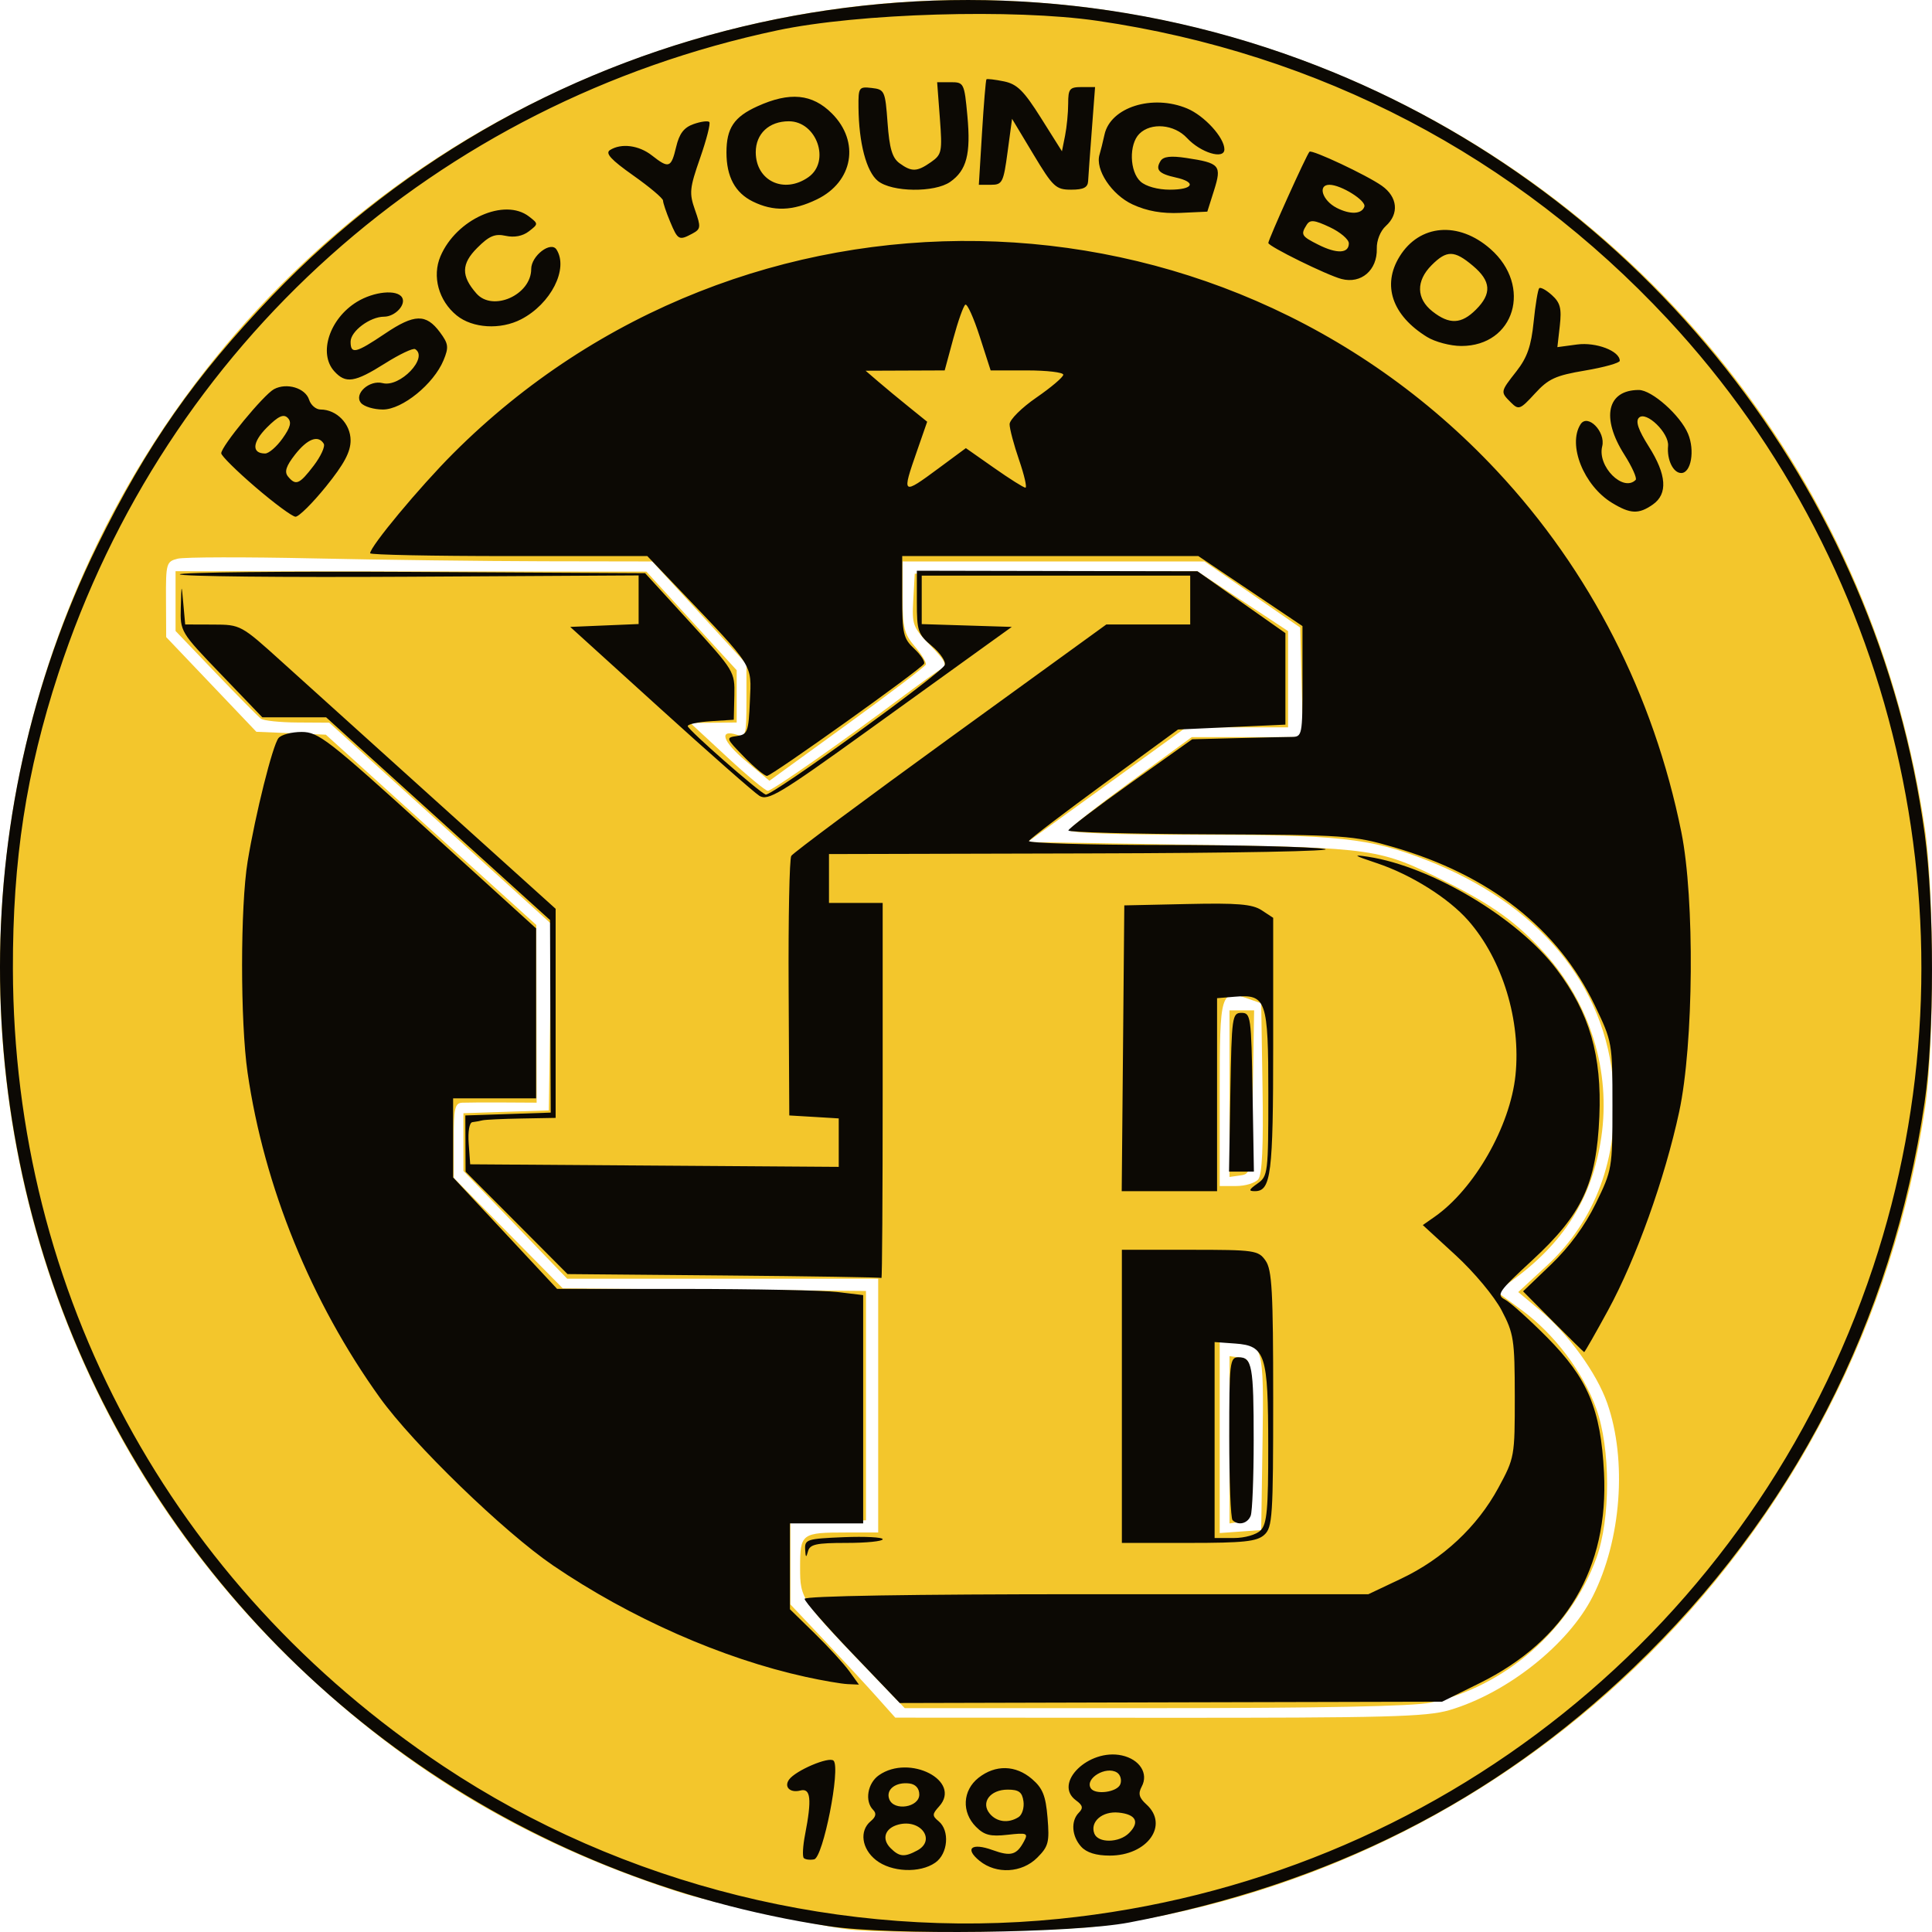 <?xml version="1.0" encoding="UTF-8"?>
<svg width="62px" height="62px" viewBox="0 0 62 62" version="1.1" xmlns="http://www.w3.org/2000/svg" xmlns:xlink="http://www.w3.org/1999/xlink">
    <!-- Generator: Sketch 53.1 (72631) - https://sketchapp.com -->
    <title>BSC_Young_Boys</title>
    <desc>Created with Sketch.</desc>
    <g id="Page-1" stroke="none" stroke-width="1" fill="none" fill-rule="evenodd">
        <g id="BSC_Young_Boys" transform="translate(0, 0)" fill-rule="nonzero">
            <path d="M27.164,61.908 C25.933,61.741 22.813,61.048 21.762,60.709 C16.966,59.162 13.089,56.856 9.501,53.415 C3.429,47.592 0.012,39.582 3.23198352e-05,31.14 C-0.017,19.155 6.737,8.314 17.443,3.142 C36.392,-6.011 58.659,5.749 61.767,26.552 C62.075,28.611 62.078,33.56 61.773,35.584 C59.722,49.187 49.014,59.864 35.492,61.787 C34.014,61.997 28.414,62.079 27.164,61.908 Z M46.512,54.88 C48.36,54.338 50.329,52.777 51.111,51.234 C52.029,49.422 52.221,46.865 51.578,45.029 C51.238,44.061 50.331,42.808 49.415,42.043 L48.722,41.464 L49.645,40.609 C51.2,39.169 51.949,37.15 51.78,34.851 C51.54,31.6 49.363,28.985 45.726,27.582 C43.95,26.897 42.953,26.79 38.386,26.788 C35.822,26.788 34.282,26.73 34.314,26.637 C34.343,26.554 35.239,25.85 36.305,25.071 L38.244,23.655 L40.029,23.655 L41.815,23.655 L41.77,21.898 L41.726,20.14 L40.189,19.079 L38.651,18.018 L33.808,18.018 L28.965,18.018 L28.965,19.153 C28.965,20.141 29.016,20.348 29.36,20.748 C29.577,21 29.735,21.261 29.712,21.326 C29.688,21.392 28.549,22.258 27.18,23.251 L24.692,25.056 L23.931,24.419 C23.188,23.797 23.054,23.391 23.654,23.581 C23.931,23.669 23.954,23.588 23.954,22.494 L23.954,21.311 L22.443,19.665 L20.932,18.018 L17.472,18.012 C15.568,18.008 12.227,17.967 10.046,17.919 C7.865,17.872 5.91,17.876 5.701,17.929 C5.339,18.02 5.321,18.081 5.327,19.235 L5.333,20.445 L6.78,21.964 L8.227,23.484 L9.342,23.53 L10.457,23.577 L13.834,26.63 L17.211,29.684 L17.216,32.535 L17.221,35.386 L16.164,35.38 C15.583,35.377 14.984,35.38 14.833,35.387 C14.597,35.398 14.559,35.565 14.559,36.598 L14.559,37.796 L16.31,39.571 L18.06,41.345 L22.925,41.387 L27.79,41.428 L27.79,45.108 L27.79,48.788 L26.577,48.833 L25.363,48.879 L25.363,50.182 L25.363,51.485 L26.457,52.642 C27.058,53.278 27.816,54.096 28.14,54.46 L28.73,55.121 L37.196,55.125 C44.49,55.129 45.78,55.095 46.512,54.88 Z M28.092,53.837 C25.689,51.342 25.676,51.324 25.676,50.299 C25.676,49.21 25.718,49.179 27.177,49.179 L28.182,49.179 L28.182,45.108 L28.182,41.036 L23.192,41.036 L18.202,41.036 L16.537,39.307 L14.872,37.577 L14.872,36.651 L14.872,35.725 L16.242,35.679 L17.612,35.634 L17.655,32.645 L17.697,29.656 L14.132,26.424 L10.566,23.192 L9.548,23.186 C8.989,23.183 8.46,23.128 8.374,23.064 C8.288,22.999 7.636,22.339 6.926,21.598 L5.634,20.249 L5.634,19.29 L5.634,18.331 L13.189,18.337 L20.744,18.343 L22.192,19.926 L23.641,21.508 L23.641,22.347 L23.641,23.186 L22.897,23.193 L22.153,23.201 L23.328,24.289 C23.974,24.888 24.564,25.377 24.64,25.378 C24.777,25.378 27.01,23.817 28.965,22.354 C29.524,21.936 30.088,21.533 30.217,21.459 C30.409,21.35 30.342,21.213 29.856,20.713 C29.295,20.137 29.263,20.05 29.308,19.255 L29.356,18.41 L33.885,18.368 L38.415,18.326 L39.875,19.289 L41.335,20.252 L41.335,21.797 L41.335,23.342 L39.699,23.342 L38.063,23.342 L35.52,25.182 L32.976,27.022 L38.29,27.11 C44.14,27.208 44.262,27.225 46.401,28.295 C47.895,29.041 48.688,29.614 49.559,30.578 C51.034,32.21 51.702,34.377 51.386,36.507 C51.097,38.451 50.186,39.9 48.479,41.128 L48.03,41.452 L48.843,42.049 C49.88,42.81 50.807,44.038 51.228,45.208 C51.687,46.485 51.689,48.739 51.231,49.998 C50.396,52.294 48.285,54.135 45.907,54.64 C45.354,54.757 42.402,54.816 37.055,54.816 L29.034,54.816 L28.092,53.837 Z M40.516,46.283 C40.563,43.179 40.532,43.072 39.582,43.072 L39.142,43.072 L39.142,46.135 L39.142,49.197 L39.808,49.149 L40.473,49.101 L40.516,46.283 Z M39.456,46.204 L39.456,43.52 L39.808,43.57 C40.157,43.62 40.16,43.644 40.16,46.204 C40.16,48.764 40.157,48.788 39.808,48.838 L39.456,48.888 L39.456,46.204 Z M40.38,37.845 C40.503,37.696 40.546,36.783 40.516,34.913 L40.473,32.197 L40.061,32.052 C39.167,31.738 39.142,31.819 39.142,35.081 L39.142,38.061 L39.671,38.061 C39.962,38.061 40.281,37.964 40.38,37.845 Z M39.456,35.097 L39.456,32.424 L39.851,32.424 L40.246,32.424 L40.203,35.047 C40.161,37.633 40.155,37.671 39.808,37.72 L39.456,37.77 L39.456,35.097 Z" id="path2559" fill="#F3C62C"></path>
            <path d="M26.603,61.815 C16.645,60.306 8.151,54.267 3.506,45.395 C-1.029,36.731 -1.173,26.245 3.123,17.51 C4.705,14.292 6.259,12.071 8.728,9.496 C17.358,0.498 30.64,-2.427 42.268,2.11 C52.738,6.195 60.254,15.693 61.764,26.748 C62.08,29.056 62.078,33.226 61.761,35.384 C60.728,42.419 57.524,48.639 52.416,53.523 C47.931,57.813 42.671,60.47 36.237,61.695 C34.44,62.038 28.555,62.111 26.603,61.815 Z M33.988,61.578 C46.117,60.35 56.266,52.221 60.111,40.656 C63.617,30.108 61.065,18.34 53.515,10.238 C48.635,5.001 42.343,1.71 35.219,0.668 C32.537,0.276 27.547,0.424 24.953,0.973 C14.009,3.289 5.321,11.06 1.872,21.616 C0.841,24.772 0.406,27.597 0.414,31.093 C0.437,41.505 5.487,50.858 14.228,56.679 C19.977,60.507 27.107,62.275 33.988,61.578 Z M28.112,59.693 C27.651,59.33 27.572,58.752 27.941,58.445 C28.109,58.306 28.133,58.194 28.02,58.081 C27.743,57.803 27.839,57.226 28.204,56.97 C29.188,56.28 30.876,57.152 30.138,57.969 C29.912,58.219 29.91,58.27 30.124,58.447 C30.484,58.746 30.423,59.488 30.015,59.774 C29.52,60.121 28.606,60.082 28.112,59.693 Z M29.433,59.385 C30.048,59.056 29.55,58.364 28.832,58.552 C28.398,58.666 28.282,59.011 28.579,59.308 C28.861,59.59 29.023,59.605 29.433,59.385 Z M29.501,57.588 C29.501,57.392 29.383,57.259 29.188,57.234 C28.743,57.177 28.419,57.429 28.538,57.739 C28.687,58.13 29.501,58.002 29.501,57.588 Z M31.437,59.718 C30.945,59.319 31.177,59.126 31.854,59.371 C32.44,59.583 32.627,59.531 32.863,59.088 C33.002,58.829 32.955,58.81 32.334,58.88 C31.784,58.942 31.588,58.893 31.321,58.625 C30.852,58.156 30.889,57.455 31.402,57.051 C31.945,56.624 32.594,56.639 33.119,57.091 C33.462,57.386 33.558,57.625 33.617,58.334 C33.682,59.118 33.647,59.254 33.286,59.615 C32.794,60.107 31.974,60.153 31.437,59.718 Z M32.687,58.313 C32.802,58.239 32.873,58.011 32.844,57.805 C32.802,57.51 32.696,57.431 32.338,57.431 C31.774,57.431 31.465,57.844 31.762,58.202 C31.988,58.474 32.362,58.519 32.687,58.313 Z M25.795,59.627 C25.746,59.579 25.764,59.241 25.835,58.877 C26.057,57.731 26.018,57.371 25.681,57.46 C25.357,57.544 25.152,57.346 25.321,57.11 C25.533,56.815 26.611,56.357 26.751,56.503 C26.981,56.742 26.414,59.614 26.126,59.669 C25.992,59.694 25.843,59.676 25.795,59.627 Z M34.695,59.261 C34.391,58.924 34.358,58.434 34.623,58.169 C34.768,58.023 34.748,57.935 34.53,57.776 C33.784,57.23 34.939,56.1 36.003,56.334 C36.575,56.46 36.864,56.913 36.639,57.333 C36.518,57.56 36.553,57.691 36.79,57.906 C37.522,58.569 36.821,59.548 35.614,59.548 C35.174,59.548 34.868,59.452 34.695,59.261 Z M36.233,58.824 C36.584,58.473 36.456,58.224 35.898,58.168 C35.374,58.115 34.973,58.461 35.118,58.84 C35.238,59.153 35.914,59.144 36.233,58.824 Z M35.952,57.259 C36.004,57.121 35.956,56.951 35.843,56.881 C35.491,56.663 34.81,57.071 35.003,57.385 C35.143,57.61 35.853,57.515 35.952,57.259 Z M27.347,53.055 C26.507,52.177 25.82,51.391 25.82,51.309 C25.82,51.217 29.258,51.16 34.866,51.16 L43.913,51.16 L44.966,50.661 C46.303,50.027 47.407,48.995 48.083,47.748 C48.605,46.785 48.612,46.742 48.611,44.811 C48.609,42.99 48.579,42.794 48.188,42.049 C47.952,41.6 47.304,40.823 46.713,40.281 L45.659,39.314 L46.039,39.048 C47.312,38.159 48.462,36.146 48.633,34.509 C48.815,32.755 48.219,30.797 47.12,29.544 C46.487,28.822 45.286,28.068 44.185,27.7 C43.427,27.447 43.385,27.415 43.913,27.496 C45.944,27.809 48.716,29.465 49.954,31.105 C51.011,32.506 51.409,33.876 51.325,35.831 C51.233,37.984 50.776,38.963 49.173,40.442 C48.079,41.452 48.011,41.552 48.299,41.706 C48.471,41.798 49.077,42.342 49.646,42.915 C50.956,44.237 51.371,45.222 51.474,47.257 C51.629,50.317 50.257,52.641 47.487,54.012 L46.279,54.609 L37.577,54.63 L28.875,54.652 L27.347,53.055 Z M25.854,53.813 C23.185,53.228 20.228,51.924 17.752,50.24 C16.176,49.167 13.261,46.344 12.189,44.852 C9.981,41.778 8.477,38.083 7.945,34.422 C7.709,32.796 7.71,29.087 7.947,27.644 C8.198,26.118 8.748,23.92 8.938,23.685 C9.025,23.577 9.359,23.489 9.68,23.489 C10.218,23.489 10.528,23.729 13.734,26.641 L17.204,29.793 L17.204,32.52 L17.204,35.247 L15.873,35.247 L14.541,35.247 L14.541,36.516 L14.541,37.785 L16.21,39.573 L17.878,41.362 L21.966,41.363 C24.215,41.364 26.425,41.409 26.877,41.463 L27.7,41.562 L27.7,45.224 L27.7,48.887 L26.525,48.887 L25.35,48.887 L25.35,50.265 L25.35,51.642 L26.146,52.42 C26.583,52.848 27.081,53.392 27.253,53.629 L27.564,54.061 L27.201,54.045 C27.002,54.036 26.395,53.932 25.854,53.813 Z M25.838,49.722 C25.821,49.403 25.9,49.378 27.073,49.33 C27.763,49.302 28.327,49.332 28.327,49.396 C28.326,49.461 27.803,49.514 27.163,49.514 C26.187,49.514 25.988,49.558 25.928,49.788 C25.872,50.002 25.852,49.987 25.838,49.722 Z M36.002,44.811 L36.002,40.107 L38.186,40.107 C40.266,40.107 40.382,40.124 40.614,40.456 C40.82,40.75 40.858,41.447 40.858,44.9 C40.858,48.668 40.835,49.016 40.572,49.255 C40.335,49.469 39.917,49.514 38.144,49.514 L36.002,49.514 L36.002,44.811 Z M40.455,49.111 C40.659,48.908 40.701,48.434 40.699,46.406 C40.697,43.46 40.609,43.187 39.641,43.116 L38.978,43.068 L38.978,46.213 L38.978,49.357 L39.594,49.357 C39.945,49.357 40.315,49.251 40.455,49.111 Z M39.553,48.782 C39.495,48.725 39.448,47.526 39.448,46.117 C39.448,43.709 39.466,43.556 39.745,43.556 C40.181,43.556 40.232,43.834 40.232,46.222 C40.232,47.415 40.189,48.502 40.137,48.639 C40.039,48.894 39.738,48.968 39.553,48.782 Z M49.841,42.411 L48.877,41.44 L49.776,40.578 C50.364,40.014 50.86,39.337 51.21,38.622 C51.736,37.547 51.745,37.492 51.745,35.486 C51.745,33.464 51.74,33.433 51.182,32.269 C49.999,29.802 47.809,28.081 44.71,27.182 C43.428,26.81 43.168,26.792 38.824,26.774 C36.324,26.764 34.282,26.708 34.285,26.651 C34.289,26.593 35.184,25.911 36.275,25.135 L38.259,23.724 L39.676,23.688 C40.456,23.668 41.252,23.651 41.446,23.649 C41.79,23.646 41.798,23.606 41.798,21.869 L41.798,20.092 L40.127,18.968 L38.456,17.845 L33.704,17.845 L28.953,17.845 L28.953,19.15 C28.953,20.336 28.988,20.489 29.34,20.819 C29.552,21.019 29.694,21.236 29.653,21.301 C29.534,21.495 24.764,24.9 24.613,24.9 C24.536,24.9 24.204,24.624 23.875,24.286 C23.292,23.689 23.286,23.671 23.647,23.62 C23.991,23.571 24.022,23.488 24.065,22.496 C24.117,21.292 24.225,21.461 21.783,18.903 L20.773,17.845 L16.326,17.845 C13.879,17.845 11.878,17.804 11.878,17.755 C11.878,17.538 13.465,15.63 14.541,14.553 C23.843,5.244 39.049,5.497 48.036,15.11 C51.032,18.314 53.067,22.301 53.956,26.703 C54.389,28.849 54.353,33.51 53.887,35.678 C53.424,37.827 52.505,40.393 51.605,42.047 C51.199,42.791 50.854,43.396 50.837,43.391 C50.82,43.386 50.372,42.945 49.841,42.411 Z M30.138,15.015 L30.996,14.381 L31.9,15.015 C32.398,15.365 32.85,15.65 32.907,15.65 C32.963,15.65 32.872,15.251 32.704,14.763 C32.536,14.276 32.399,13.758 32.399,13.614 C32.399,13.469 32.787,13.083 33.261,12.757 C33.735,12.43 34.122,12.101 34.122,12.025 C34.122,11.949 33.598,11.887 32.957,11.887 L31.791,11.887 L31.44,10.798 C31.247,10.199 31.04,9.74 30.979,9.777 C30.918,9.815 30.744,10.305 30.592,10.867 L30.316,11.887 L29.047,11.892 L27.778,11.897 L28.183,12.245 C28.405,12.436 28.85,12.805 29.171,13.063 L29.754,13.534 L29.432,14.46 C28.932,15.895 28.94,15.901 30.138,15.015 Z M23.23,40.931 L18.213,40.887 L16.577,39.244 L14.941,37.601 L14.937,36.699 L14.933,35.796 L16.303,35.751 L17.674,35.705 L17.662,32.615 L17.651,29.525 L14.058,26.272 L10.465,23.019 L9.442,23.019 L8.418,23.019 L7.1,21.647 C5.789,20.283 5.781,20.27 5.802,19.491 C5.823,18.712 5.824,18.711 5.883,19.374 L5.943,20.04 L6.835,20.043 C7.726,20.046 7.729,20.048 9.067,21.258 C9.804,21.925 12.077,23.976 14.119,25.817 L17.831,29.164 L17.831,32.519 L17.831,35.874 L16.734,35.894 C16.131,35.905 15.567,35.931 15.481,35.953 C15.395,35.974 15.25,36.001 15.159,36.012 C15.063,36.023 15.013,36.311 15.041,36.697 L15.089,37.364 L21.003,37.405 L26.916,37.446 L26.916,36.668 L26.916,35.891 L26.123,35.843 L25.329,35.796 L25.308,31.717 C25.296,29.474 25.334,27.561 25.393,27.466 C25.452,27.37 27.75,25.661 30.501,23.666 L35.503,20.04 L36.849,20.04 L38.195,20.04 L38.195,19.256 L38.195,18.472 L33.887,18.472 L29.579,18.472 L29.579,19.25 L29.579,20.028 L31.024,20.073 L32.469,20.118 L31.69,20.678 C31.262,20.987 29.508,22.249 27.794,23.485 C25.024,25.481 24.643,25.709 24.37,25.539 C24.201,25.433 22.766,24.17 21.181,22.732 L18.299,20.118 L19.396,20.072 L20.494,20.026 L20.494,19.246 L20.494,18.466 L13.131,18.508 C9.082,18.532 5.769,18.497 5.769,18.431 C5.769,18.366 9.129,18.331 13.235,18.353 L20.702,18.394 L22.143,19.97 C23.567,21.529 23.583,21.556 23.566,22.322 L23.548,23.097 L22.804,23.145 C22.395,23.171 22.065,23.242 22.07,23.302 C22.082,23.424 24.355,25.42 24.572,25.499 C24.748,25.562 30.217,21.605 30.318,21.341 C30.36,21.232 30.175,20.959 29.908,20.734 C29.458,20.356 29.423,20.252 29.423,19.32 L29.423,18.315 L33.927,18.324 L38.43,18.333 L39.84,19.326 L41.25,20.318 L41.25,21.786 L41.25,23.254 L39.527,23.332 L37.804,23.411 L35.447,25.135 C34.151,26.084 33.058,26.917 33.019,26.987 C32.98,27.057 34.921,27.115 37.334,27.116 C39.746,27.117 42.072,27.174 42.503,27.242 C42.949,27.313 39.69,27.376 34.945,27.387 L26.603,27.408 L26.603,28.192 L26.603,28.976 L27.465,28.976 L28.326,28.976 L28.326,35.012 C28.326,38.332 28.309,41.031 28.287,41.011 C28.266,40.991 25.99,40.955 23.23,40.931 Z M36.039,33.64 L36.08,29.055 L38.098,29.011 C39.713,28.975 40.189,29.015 40.487,29.21 L40.858,29.454 L40.858,33.537 C40.858,37.682 40.79,38.226 40.27,38.226 C40.058,38.226 40.074,38.178 40.353,37.982 C40.69,37.746 40.702,37.648 40.702,35.093 C40.702,32.086 40.638,31.901 39.625,31.986 L39.057,32.033 L39.057,35.13 L39.057,38.226 L37.527,38.226 L35.997,38.226 L36.039,33.64 Z M39.484,35.051 C39.525,32.623 39.541,32.504 39.84,32.504 C40.139,32.504 40.155,32.623 40.196,35.051 L40.239,37.599 L39.84,37.599 L39.441,37.599 L39.484,35.051 Z M8.197,15.632 C7.594,15.115 7.1,14.626 7.1,14.546 C7.1,14.321 8.462,12.666 8.793,12.489 C9.2,12.271 9.801,12.452 9.92,12.829 C9.975,13.001 10.14,13.142 10.287,13.142 C10.803,13.142 11.251,13.603 11.251,14.133 C11.251,14.503 11.043,14.893 10.461,15.613 C10.026,16.151 9.586,16.587 9.482,16.582 C9.378,16.577 8.8,16.15 8.197,15.632 Z M10.067,14.944 C10.297,14.641 10.442,14.324 10.389,14.238 C10.211,13.949 9.867,14.08 9.47,14.586 C9.179,14.958 9.12,15.143 9.243,15.292 C9.493,15.594 9.608,15.545 10.067,14.944 Z M9.067,14.07 C9.324,13.71 9.365,13.543 9.232,13.409 C9.099,13.276 8.931,13.354 8.566,13.718 C8.094,14.191 8.069,14.553 8.509,14.553 C8.627,14.553 8.878,14.336 9.067,14.07 Z M51.729,16.136 C50.826,15.585 50.302,14.279 50.72,13.618 C50.947,13.259 51.534,13.855 51.416,14.325 C51.255,14.968 52.089,15.803 52.49,15.401 C52.541,15.35 52.377,14.984 52.125,14.587 C51.374,13.402 51.574,12.515 52.591,12.515 C53.01,12.515 53.928,13.331 54.172,13.922 C54.395,14.46 54.269,15.18 53.952,15.18 C53.695,15.18 53.489,14.755 53.53,14.312 C53.57,13.897 52.825,13.175 52.595,13.405 C52.48,13.52 52.575,13.797 52.91,14.327 C53.485,15.233 53.528,15.849 53.042,16.19 C52.588,16.508 52.321,16.497 51.729,16.136 Z M11.584,12.93 C11.347,12.644 11.852,12.183 12.281,12.295 C12.837,12.44 13.76,11.474 13.323,11.204 C13.256,11.162 12.818,11.37 12.351,11.665 C11.383,12.275 11.094,12.32 10.727,11.914 C10.209,11.341 10.574,10.224 11.455,9.686 C11.999,9.354 12.739,9.281 12.901,9.543 C13.043,9.773 12.681,10.163 12.323,10.163 C11.875,10.163 11.251,10.629 11.251,10.965 C11.251,11.378 11.416,11.339 12.359,10.704 C13.299,10.071 13.672,10.063 14.118,10.662 C14.393,11.033 14.407,11.142 14.233,11.562 C13.917,12.324 12.911,13.142 12.288,13.142 C11.998,13.142 11.681,13.047 11.584,12.93 Z M48.486,12.915 C48.144,12.572 48.143,12.581 48.668,11.91 C49.01,11.472 49.138,11.103 49.216,10.332 C49.272,9.779 49.353,9.291 49.395,9.249 C49.437,9.207 49.621,9.307 49.802,9.471 C50.072,9.715 50.118,9.897 50.056,10.455 L49.978,11.14 L50.611,11.055 C51.221,10.974 51.98,11.263 51.98,11.578 C51.98,11.646 51.481,11.787 50.871,11.89 C49.919,12.05 49.69,12.155 49.257,12.629 C48.782,13.147 48.736,13.164 48.486,12.915 Z M45.793,10.812 C44.675,10.121 44.345,9.152 44.914,8.232 C45.554,7.194 46.806,7.09 47.829,7.989 C49.185,9.18 48.607,11.105 46.894,11.103 C46.547,11.103 46.051,10.972 45.793,10.812 Z M47.366,9.935 C47.879,9.422 47.851,9.021 47.269,8.531 C46.67,8.026 46.429,8.022 45.942,8.51 C45.437,9.015 45.448,9.584 45.971,9.995 C46.513,10.421 46.897,10.405 47.366,9.935 Z M14.656,10.123 C14.076,9.652 13.861,8.867 14.135,8.224 C14.642,7.034 16.19,6.34 16.978,6.949 C17.279,7.182 17.279,7.187 16.972,7.424 C16.774,7.577 16.505,7.629 16.228,7.568 C15.882,7.492 15.698,7.57 15.314,7.955 C14.801,8.468 14.794,8.855 15.289,9.418 C15.813,10.015 17.047,9.464 17.047,8.633 C17.047,8.209 17.679,7.725 17.86,8.01 C18.251,8.626 17.678,9.753 16.723,10.247 C16.06,10.59 15.165,10.536 14.656,10.123 Z M43.051,8.953 C42.584,8.831 40.702,7.905 40.702,7.797 C40.702,7.684 41.93,4.961 42.023,4.869 C42.1,4.792 43.861,5.62 44.344,5.961 C44.852,6.32 44.906,6.86 44.472,7.253 C44.298,7.41 44.175,7.718 44.183,7.977 C44.202,8.67 43.683,9.118 43.051,8.953 Z M43.286,7.81 C43.286,7.683 43.012,7.449 42.676,7.291 C42.181,7.058 42.042,7.043 41.935,7.211 C41.733,7.53 41.761,7.579 42.307,7.853 C42.904,8.153 43.286,8.136 43.286,7.81 Z M43.784,6.631 C43.848,6.439 43.035,5.93 42.663,5.93 C42.276,5.93 42.434,6.434 42.896,6.671 C43.33,6.893 43.702,6.876 43.784,6.631 Z M21.504,7.111 C21.379,6.812 21.277,6.508 21.277,6.436 C21.277,6.364 20.846,6.001 20.319,5.629 C19.607,5.126 19.415,4.917 19.575,4.816 C19.936,4.587 20.503,4.66 20.921,4.989 C21.465,5.417 21.538,5.391 21.698,4.717 C21.8,4.285 21.947,4.092 22.258,3.982 C22.491,3.9 22.717,3.87 22.762,3.915 C22.807,3.959 22.674,4.479 22.468,5.069 C22.128,6.043 22.113,6.196 22.304,6.74 C22.497,7.287 22.49,7.351 22.22,7.496 C21.789,7.727 21.753,7.708 21.504,7.111 Z M36.349,6.562 C35.676,6.253 35.136,5.439 35.286,4.959 C35.321,4.846 35.392,4.558 35.445,4.318 C35.637,3.441 36.983,3.016 38.096,3.481 C38.651,3.713 39.292,4.416 39.292,4.792 C39.292,5.132 38.531,4.902 38.093,4.43 C37.683,3.987 36.935,3.921 36.562,4.295 C36.225,4.632 36.248,5.507 36.602,5.827 C36.772,5.981 37.154,6.087 37.542,6.087 C38.298,6.087 38.412,5.846 37.727,5.695 C37.187,5.576 37.069,5.447 37.244,5.165 C37.332,5.022 37.572,4.994 38.069,5.069 C39.148,5.231 39.213,5.307 38.96,6.109 L38.744,6.792 L37.882,6.832 C37.288,6.859 36.812,6.775 36.349,6.562 Z M24.157,6.466 C23.59,6.186 23.313,5.671 23.313,4.893 C23.313,4.113 23.555,3.752 24.305,3.412 C25.344,2.94 26.066,3.009 26.697,3.641 C27.603,4.547 27.378,5.835 26.216,6.398 C25.441,6.774 24.822,6.794 24.157,6.466 Z M25.942,5.686 C26.661,5.181 26.21,3.892 25.314,3.892 C24.68,3.892 24.253,4.291 24.253,4.884 C24.253,5.805 25.159,6.235 25.942,5.686 Z M28.172,5.807 C27.803,5.508 27.561,4.591 27.55,3.45 C27.543,2.803 27.562,2.776 27.974,2.823 C28.388,2.871 28.408,2.914 28.483,3.944 C28.543,4.764 28.633,5.067 28.865,5.237 C29.257,5.523 29.428,5.517 29.879,5.201 C30.225,4.958 30.242,4.871 30.161,3.79 L30.074,2.638 L30.509,2.638 C30.933,2.638 30.947,2.665 31.045,3.725 C31.158,4.941 31.021,5.466 30.494,5.836 C29.994,6.187 28.62,6.169 28.172,5.807 Z M33.161,4.95 L32.478,3.813 L32.335,4.872 C32.203,5.857 32.166,5.93 31.802,5.93 L31.412,5.93 L31.514,4.258 C31.57,3.338 31.634,2.567 31.656,2.545 C31.678,2.523 31.93,2.553 32.215,2.611 C32.64,2.698 32.853,2.908 33.406,3.786 L34.079,4.855 L34.179,4.354 C34.234,4.078 34.279,3.615 34.279,3.324 C34.279,2.851 34.325,2.794 34.711,2.794 L35.142,2.794 L35.038,4.166 C34.98,4.921 34.927,5.661 34.919,5.812 C34.909,6.017 34.771,6.087 34.375,6.087 C33.884,6.087 33.794,6.003 33.161,4.95 Z" id="path2557" fill="#0C0904"></path>
        </g>
    </g>
</svg>